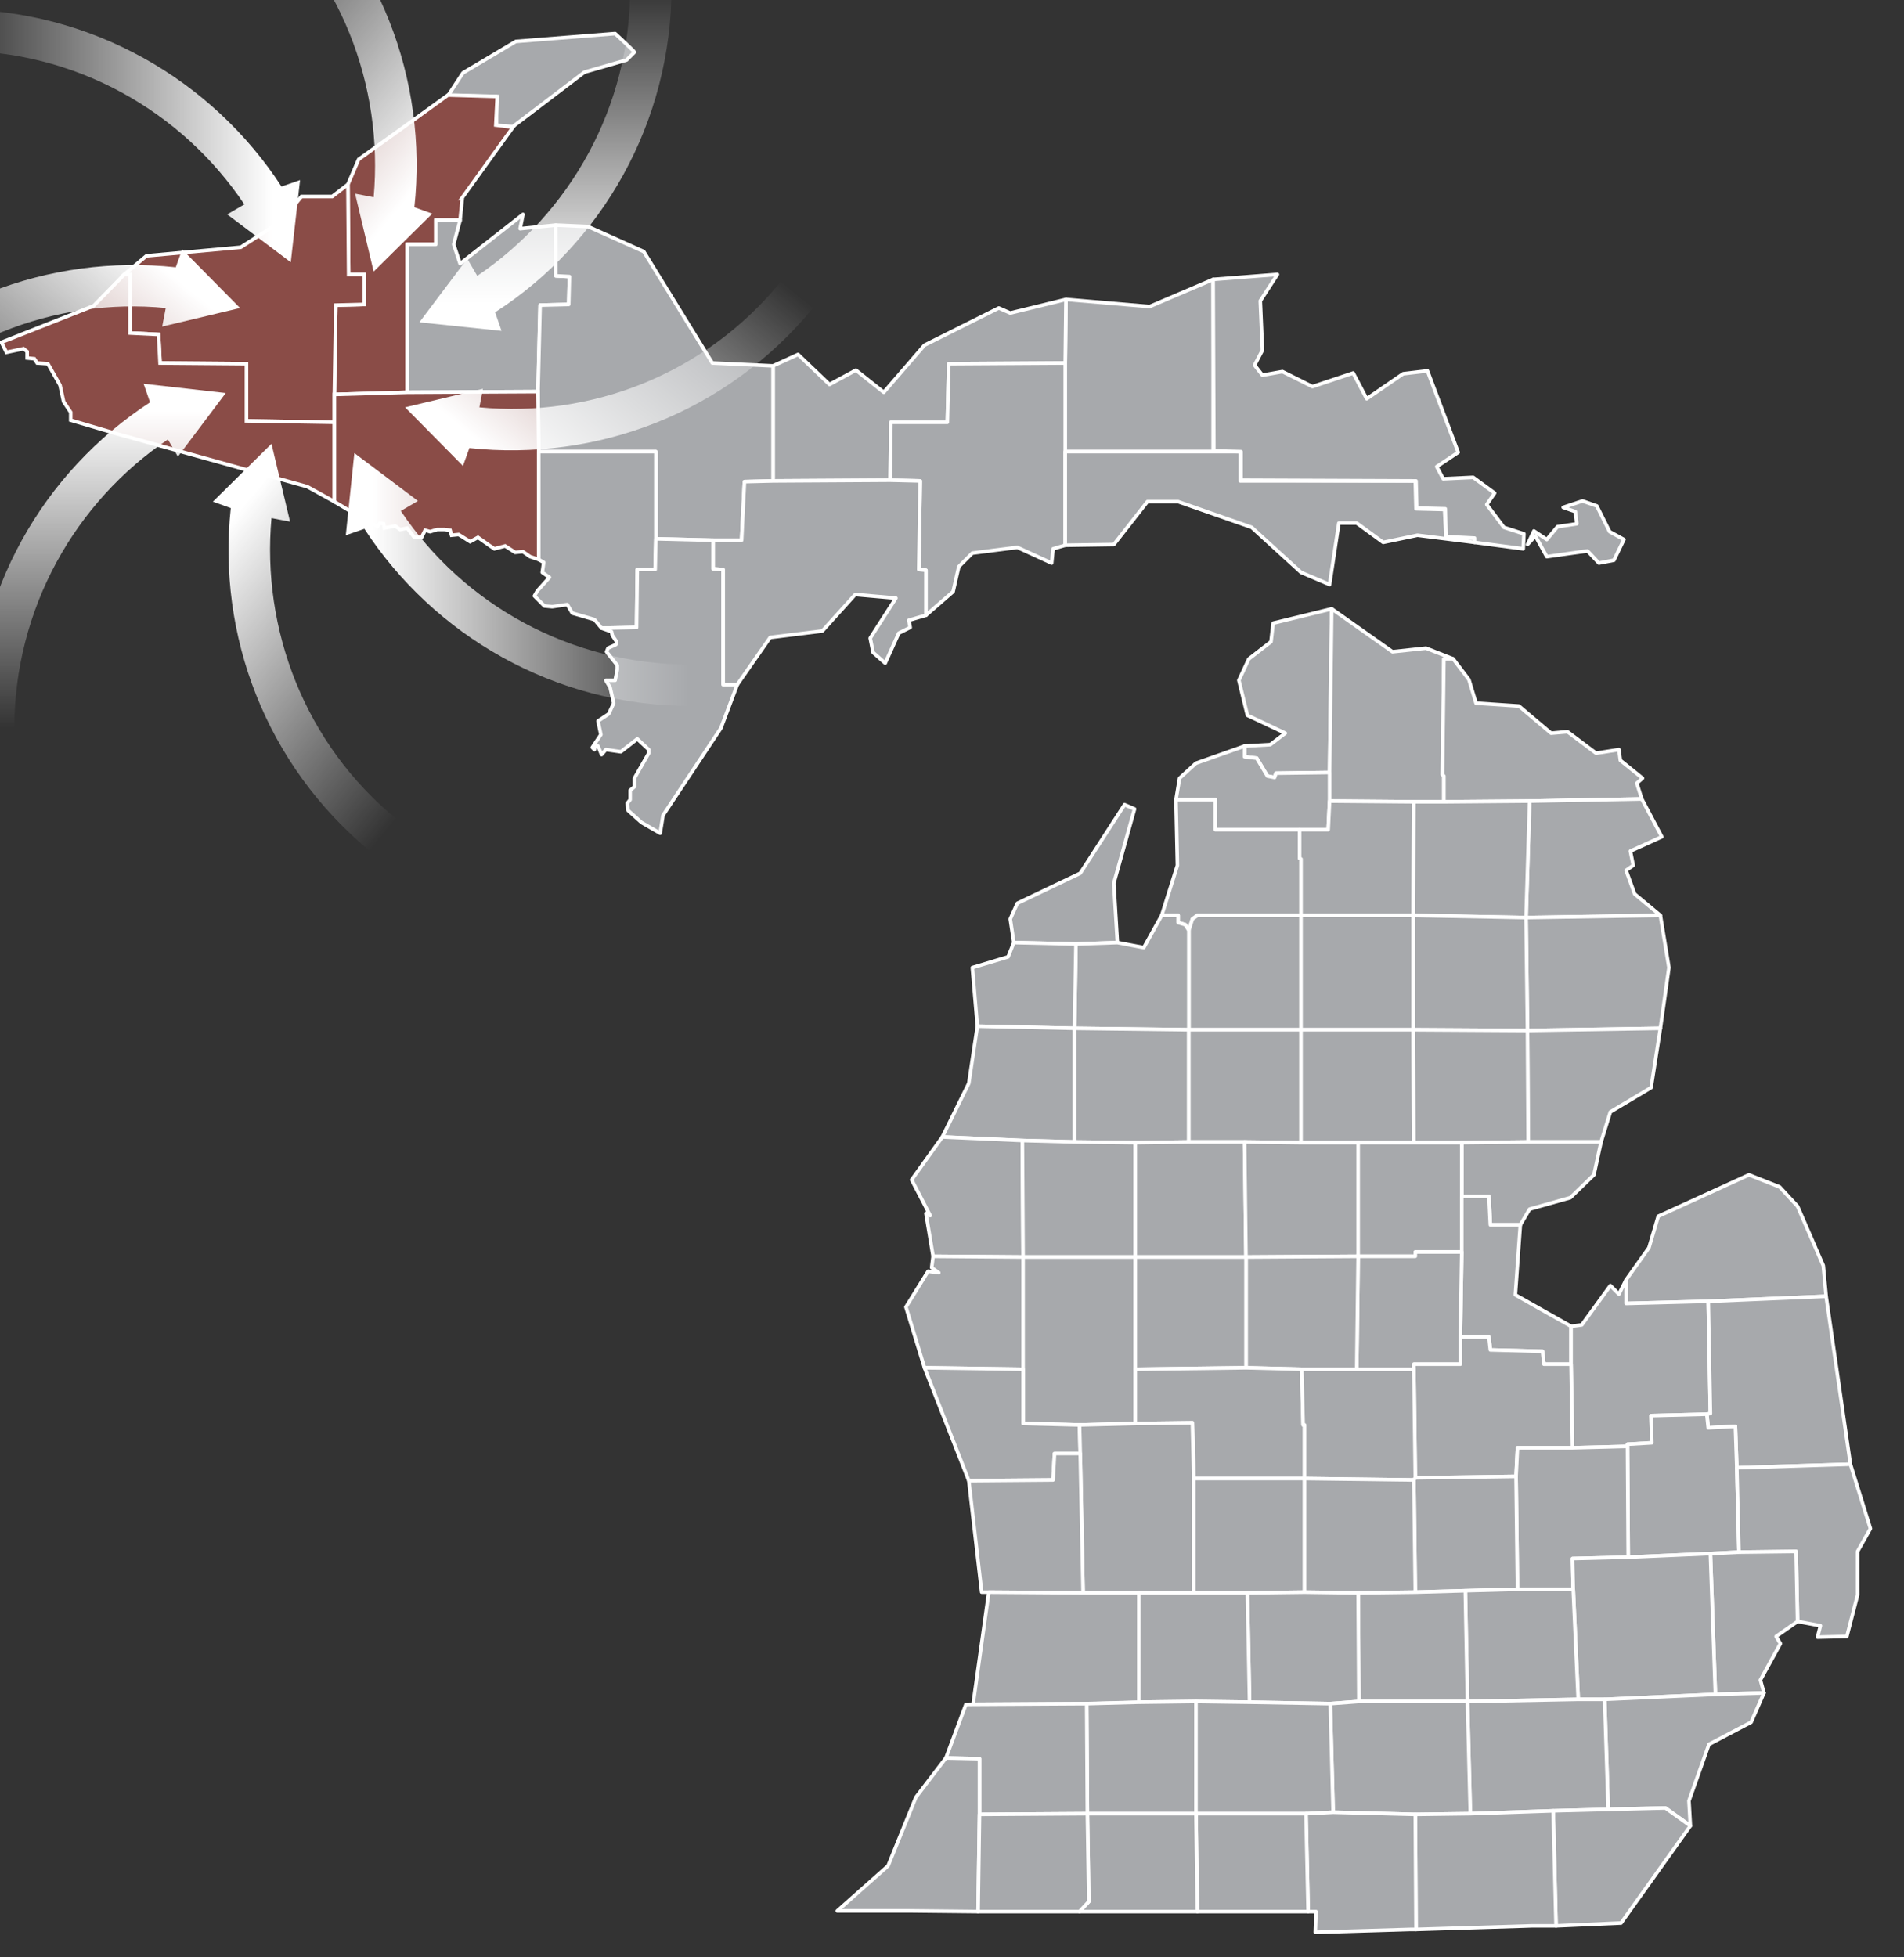 <svg xmlns="http://www.w3.org/2000/svg" xmlns:xlink="http://www.w3.org/1999/xlink" id="a" x="0px" y="0px" viewBox="0 0 266.5 273.9" style="enable-background:new 0 0 266.5 273.9;" xml:space="preserve"><rect x="0" y="0" width="266.5" height="273.9" fill="#333333" stroke="none"/><style type="text/css">			.st0{fill-rule:evenodd;clip-rule:evenodd;fill:#A7A9AC;stroke:#FFFFFF;stroke-width:0.5;stroke-linecap:round;stroke-linejoin:round;}	.st1{fill:#A7A9AC;stroke:#FFFFFF;stroke-width:0.5;stroke-linecap:round;stroke-linejoin:round;}	.st2{fill-rule:evenodd;clip-rule:evenodd;fill:#8A4C47;stroke:#FFFFFF;stroke-width:0.5;stroke-miterlimit:10;}	.st3{fill:url(#SVGID_1_);}	.st4{fill:url(#SVGID_00000003074051264388523690000012028283360680511417_);}	.st5{fill:url(#SVGID_00000142854723789082983370000014888594412081171592_);}	.st6{fill:url(#SVGID_00000130608830979135755070000000620496667387429762_);}	.st7{fill:url(#SVGID_00000137116038152432101690000015049996271121855403_);}	.st8{fill:url(#SVGID_00000090977855042804518740000002269962944146312854_);}	.st9{fill:url(#SVGID_00000167381383620670758610000008302707136095979413_);}	.st10{fill:url(#SVGID_00000116947763476095566790000001803716558922512823_);}</style><polygon class="st0" points="149.1,63.2 149.1,50.8 149.2,41.9 160.9,42.9 169.8,39.1 169.8,63.2 "></polygon><polygon class="st0" points="108.2,67.3 108.2,51.2 111.7,49.6 116.1,53.8 119.8,51.8 123.7,54.9 129.4,48.3 139.8,43.1 141.4,43.8   149.2,41.9 149.1,50.8 132.8,50.9 132.6,59.1 124.7,59.1 124.6,67.2 "></polygon><polygon class="st0" points="129.6,86.1 129.6,79.8 128.6,79.7 128.8,67.3 124.6,67.2 124.7,59.1 132.6,59.1 132.8,50.9 149.1,50.8   149.1,63.2 149.1,76.3 147.4,76.8 147.2,78.8 142.4,76.6 136.1,77.4 134.2,79.3 133.4,82.8 "></polygon><polygon class="st0" points="149.1,76.3 149.1,63.2 169.8,63.2 173.6,63.2 173.6,67.3 198.1,67.3 198.2,71.2 202.2,71.3 202.4,75.2   206.4,75.3 206.4,75.9 198.4,74.9 193.6,75.9 189.9,73.2 187.4,73.2 186.1,81.8 182.1,80.1 175.2,73.8 164.9,70.2 160.6,70.2   155.9,76.2 "></polygon><path class="st0" d="M169.8,39.1l9-0.7l-2.4,3.7l0.3,6.9l-1.1,2.1l1.1,1.4l2.8-0.5l4.2,2.1l5.7-1.9l1.9,3.6l5.1-3.5l3.4-0.4  l4.3,11.4l-3,2L202,67l4.2-0.2l3,2.2l-1.1,1.6l2.4,3.2l2.8,0.9l-0.1,2.1l-6.8-0.9v-0.6l-4-0.2l-0.1-3.9l-4-0.1l-0.1-3.8l-24.5-0.1  v-4l-3.8-0.1L169.8,39.1L169.8,39.1L169.8,39.1z M213.8,76.2l1.1-1.2l1.6,2.9l5.7-0.8l1.6,1.7l2.1-0.4l1.4-2.9l-2-1.1l-1.8-3.6  l-2-0.7l-2.7,0.9l1.7,0.6l0.2,1.7l-2.7,0.4l-1.5,1.8l-1.8-1.2L213.8,76.2L213.8,76.2L213.8,76.2z"></path><polygon class="st0" points="174.2,104.4 177.8,104.2 179.9,102.6 174.6,100.1 173.4,95.2 174.8,92.2 177.9,89.8 178.2,87.2   186.4,85.2 186.1,108.1 178.6,108.2 178.4,108.8 177.4,108.6 175.9,106.1 174.2,105.9 "></polygon><polygon class="st0" points="202.1,112.2 197.9,112.2 186.1,112.1 186.1,108.1 186.4,85.2 194.9,91.2 199.6,90.7 203.4,92.2   202.1,92.2 201.9,108.4 202.1,108.6 "></polygon><polygon class="st0" points="202.1,112.2 202.1,108.6 201.9,108.4 202.1,92.2 203.4,92.2 205.6,95.1 206.6,98.4 212.6,98.8   217.1,102.6 219.4,102.4 223.4,105.4 226.6,104.9 226.8,106.4 229.9,108.9 229.1,109.6 229.8,111.8 214.1,112.1 "></polygon><polygon class="st0" points="181.9,116.1 170.1,116.1 170.1,111.9 164.6,111.9 165.1,108.9 167.4,106.8 174.2,104.4 174.2,105.9   175.9,106.1 177.4,108.6 178.4,108.8 178.6,108.2 186.1,108.1 186.1,112.1 185.9,116.1 "></polygon><polygon class="st0" points="213.6,128.4 214.1,112.1 229.8,111.8 232.6,117.1 228.2,119.1 228.6,121.1 227.6,121.8 228.8,125.1   232.4,128.1 "></polygon><polygon class="st0" points="166.4,130.2 165.9,129.4 164.9,129.1 164.9,128.1 162.6,128.1 164.8,121.1 164.6,111.9 170.1,111.9   170.1,116.1 181.9,116.1 181.9,120.1 182.1,120.2 182.1,128.1 167.6,128.1 166.9,128.6 "></polygon><polygon class="st0" points="197.8,128.1 182.1,128.1 182.1,120.2 181.9,120.1 181.9,116.1 185.9,116.1 186.1,112.1 197.9,112.2 "></polygon><polygon class="st0" points="213.6,128.4 197.8,128.1 197.9,112.2 202.1,112.2 214.1,112.1 "></polygon><polygon class="st0" points="141.9,131.9 141.4,128.6 142.4,126.4 151.2,122.2 157.4,112.6 158.8,113.2 155.9,123.6 156.4,131.9   150.6,132.1 "></polygon><polygon class="st0" points="166.4,144.1 166.4,130.2 166.9,128.6 167.6,128.1 182.1,128.1 182.1,144.1 "></polygon><polygon class="st0" points="197.8,144.1 182.1,144.1 182.1,128.1 197.8,128.1 "></polygon><polygon class="st0" points="213.8,144.2 213.6,128.4 232.4,128.1 233.6,135.4 232.4,143.9 "></polygon><polygon class="st0" points="150.4,143.9 150.6,132.1 156.4,131.9 160.1,132.6 162.6,128.1 164.9,128.1 164.9,129.1 165.9,129.4   166.4,130.2 166.4,144.1 "></polygon><polygon class="st0" points="213.8,144.2 197.8,144.1 197.8,128.1 213.6,128.4 "></polygon><polygon class="st0" points="150.4,143.9 136.8,143.6 136.1,135.4 141.1,133.9 141.9,131.9 150.6,132.1 "></polygon><polygon class="st0" points="150.4,159.8 143.1,159.6 131.9,159.1 135.6,151.6 136.8,143.6 150.4,143.9 "></polygon><polygon class="st0" points="232.4,143.9 231.1,152.2 225.4,155.6 224.1,159.8 213.9,159.8 213.8,144.2 "></polygon><polygon class="st0" points="158.9,159.9 150.4,159.8 150.4,143.9 166.4,144.1 166.4,159.8 "></polygon><polygon class="st0" points="182.1,159.9 174.2,159.8 166.4,159.8 166.4,144.1 182.1,144.1 "></polygon><polygon class="st0" points="190.1,159.9 182.1,159.9 182.1,144.1 197.8,144.1 197.9,159.9 "></polygon><polygon class="st0" points="204.6,159.9 197.9,159.9 197.8,144.1 213.8,144.2 213.9,159.8 "></polygon><polygon class="st0" points="143.2,175.9 130.6,175.8 129.6,169.8 130.2,170.1 127.6,165.1 131.9,159.1 143.1,159.6 "></polygon><polygon class="st0" points="158.9,175.9 143.2,175.9 143.1,159.6 150.4,159.8 158.9,159.9 "></polygon><polygon class="st0" points="174.4,175.9 158.9,175.9 158.9,159.9 166.4,159.8 174.2,159.8 "></polygon><polygon class="st0" points="224.1,159.8 223.1,164.4 219.8,167.6 214.1,169.2 212.8,171.4 208.6,171.4 208.4,167.4 204.6,167.4   204.6,159.9 213.9,159.8 "></polygon><polygon class="st0" points="174.4,175.9 174.2,159.8 182.1,159.9 190.1,159.9 190.1,175.8 "></polygon><polygon class="st0" points="204.6,175.2 198.1,175.2 198.1,175.8 190.1,175.8 190.1,159.9 197.9,159.9 204.6,159.9 204.6,167.4 "></polygon><polygon class="st0" points="239.1,182.1 227.6,182.4 227.6,179.1 230.8,174.6 232.1,170.2 244.8,164.4 249.1,166.1 251.6,168.8   255.2,177.1 255.6,181.4 "></polygon><polygon class="st0" points="204.4,187.1 204.6,175.2 204.6,167.4 208.4,167.4 208.6,171.4 212.8,171.4 212.1,181.2 219.9,185.6   219.9,190.9 216.1,190.9 215.9,189.1 208.6,188.9 208.4,187.1 "></polygon><polygon class="st0" points="197.9,191.6 189.9,191.6 190.1,175.8 198.1,175.8 198.1,175.2 204.6,175.2 204.4,187.1 204.4,190.9   197.9,190.9 "></polygon><polygon class="st0" points="143.2,191.6 129.4,191.4 126.8,182.9 129.9,177.9 131.4,178.1 130.4,177.4 130.6,175.8 143.2,175.9 "></polygon><polygon class="st0" points="182.2,191.6 174.4,191.4 174.4,175.9 190.1,175.8 189.9,191.6 "></polygon><polygon class="st0" points="158.9,199.2 151.1,199.4 143.2,199.2 143.2,191.6 143.2,175.9 158.9,175.9 158.9,191.6 "></polygon><polygon class="st0" points="158.9,191.6 158.9,175.9 174.4,175.9 174.4,191.4 "></polygon><polygon class="st0" points="227.8,202.4 220.1,202.6 219.9,190.9 219.9,185.6 221.4,185.4 225.4,179.9 226.6,181.1 227.6,179.1   227.6,182.4 239.1,182.1 239.4,197.8 238.9,197.9 231.1,198.1 231.2,201.9 227.8,202.1 "></polygon><polygon class="st0" points="243.1,205.4 242.9,199.6 239.1,199.8 238.9,197.9 239.4,197.8 239.1,182.1 255.6,181.4 259,204.9 "></polygon><polygon class="st0" points="212.2,206.6 198.1,206.8 197.9,191.6 197.9,190.9 204.4,190.9 204.4,187.1 208.4,187.1 208.6,188.9   215.9,189.1 216.1,190.9 219.9,190.9 220.1,202.6 212.4,202.6 "></polygon><polygon class="st0" points="135.6,207.2 129.4,191.4 143.2,191.6 143.2,199.2 151.1,199.4 151.2,203.4 147.6,203.4 147.4,207.1 "></polygon><polygon class="st0" points="182.6,206.9 167.1,206.9 166.9,199.1 158.9,199.2 158.9,191.6 174.4,191.4 182.2,191.6 182.4,199.4   182.6,199.4 "></polygon><polygon class="st0" points="182.6,206.9 182.6,199.4 182.4,199.4 182.2,191.6 189.9,191.6 197.9,191.6 198.1,206.8 197.9,207.1 "></polygon><polygon class="st0" points="239.4,217.4 227.9,217.9 227.8,202.4 227.8,202.1 231.2,201.9 231.1,198.1 238.9,197.9 239.1,199.8   242.9,199.6 243.1,205.4 243.4,217.2 "></polygon><polygon class="st0" points="151.6,222.9 151.2,203.4 151.1,199.4 158.9,199.2 166.9,199.1 167.1,206.9 167.1,222.9 159.4,222.9 "></polygon><polygon class="st0" points="220.2,222.4 212.4,222.4 212.2,206.6 212.4,202.6 220.1,202.6 227.8,202.4 227.9,217.9 220.1,218.1 "></polygon><polygon class="st0" points="151.6,222.9 137.4,222.8 135.6,207.2 147.4,207.1 147.6,203.4 151.2,203.4 "></polygon><polygon class="st0" points="251.6,226.9 251.4,217.1 243.4,217.2 243.1,205.4 259,204.9 261.8,213.9 260,217.1 260,223.2   258.5,229 254.4,229.1 254.8,227.5 "></polygon><polygon class="st0" points="205.1,222.6 198.1,222.8 197.9,207.1 198.1,206.8 212.2,206.6 212.4,222.4 "></polygon><polygon class="st0" points="167.1,222.9 167.1,206.9 182.6,206.9 182.6,222.8 174.6,222.9 "></polygon><polygon class="st0" points="190.1,222.9 182.6,222.8 182.6,206.9 197.9,207.1 198.1,222.8 "></polygon><polygon class="st0" points="240.1,237.1 239.4,217.4 243.4,217.2 251.4,217.1 251.6,226.9 248.6,229 249.2,230 246.4,235.1   246.9,236.9 "></polygon><polygon class="st0" points="224.6,237.8 220.9,237.8 220.2,222.4 220.1,218.1 227.9,217.9 239.4,217.4 240.1,237.1 "></polygon><polygon class="st0" points="205.4,238.1 205.1,222.6 212.4,222.4 220.2,222.4 220.9,237.8 "></polygon><polygon class="st0" points="190.2,238.1 190.1,222.9 198.1,222.8 205.1,222.6 205.4,238.1 "></polygon><polygon class="st0" points="153.1,238.4 136.2,238.5 138.4,222.8 152.6,222.9 160.4,222.9 160.4,238.2 "></polygon><polygon class="st0" points="174.9,238.2 174.6,222.9 182.6,222.8 190.1,222.9 190.2,238.1 186.2,238.4 "></polygon><polygon class="st0" points="159.4,238.2 159.4,222.9 167.1,222.9 174.6,222.9 174.9,238.2 167.4,238.1 "></polygon><polygon class="st0" points="236.6,255.5 233.1,253 225.1,253.2 224.6,237.8 240.1,237.1 246.9,236.9 245.1,241 239.2,244.1   236.4,252 "></polygon><polygon class="st0" points="217.4,253.4 205.8,253.8 205.4,238.1 220.9,237.8 224.6,237.8 225.1,253.2 "></polygon><polygon class="st0" points="205.8,253.8 198.1,253.9 186.6,253.6 186.2,238.4 190.2,238.1 205.4,238.1 "></polygon><polygon class="st0" points="152.2,253.8 152.1,238.4 159.4,238.2 167.4,238.1 167.4,253.8 "></polygon><polygon class="st0" points="182.8,253.8 167.4,253.8 167.4,238.1 174.9,238.2 186.2,238.4 186.6,253.6 "></polygon><polygon class="st0" points="137.1,253.9 137.1,246.1 132.4,246 135.2,238.5 152.1,238.4 152.2,253.8 "></polygon><polygon class="st0" points="137.1,253.9 136.9,267.5 127.3,267.4 117.2,267.4 124.3,261.1 128.2,251.5 132.4,246 137.1,246.1 "></polygon><polygon class="st0" points="217.8,269.5 217.4,253.4 225.1,253.2 233.1,253 236.6,255.5 226.9,269.1 "></polygon><polygon class="st0" points="214.4,269.5 198.2,270 198.1,253.9 205.8,253.8 217.4,253.4 217.8,269.5 "></polygon><polygon class="st0" points="197.4,270 184.1,270.4 184.2,267.5 183.1,267.5 182.8,253.8 186.6,253.6 198.1,253.9 198.2,270 "></polygon><polygon class="st0" points="183.1,267.5 170.9,267.5 167.6,267.5 167.4,253.8 182.8,253.8 "></polygon><polygon class="st0" points="155.8,267.5 151.1,267.5 152.4,266.1 152.2,253.8 167.4,253.8 167.6,267.5 "></polygon><polygon class="st0" points="151.1,267.5 142.4,267.5 136.9,267.5 137.1,253.9 152.2,253.8 152.4,266.1 "></polygon><path class="st1" d="M41.2-18.1l-1.5,2.7l0.3,1.9l1.7,1l3.6-1.3l4.2-5.4l9-3.6l4.2-6.9L41.2-18.1z M86.1,4.7L72.2,5.8l-7.4,4.4  l-2.1,3.2l6.8,0.1v4.1l2.3,0.1l10-7.6l5.9-1.7l1.1-1.1C88.8,7.2,86.1,4.7,86.1,4.7z"></path><polygon class="st2" points="71.8,17.8 69.4,17.5 69.6,13.5 62.7,13.3 56.2,18 50.2,22.3 48.7,25.8 48.8,38.4 51,38.4 51,42.6   47,42.7 46.8,55.2 57,54.9 57,34.2 61,34.2 61,30.8 64.4,30.8 64.7,27.8 64.6,27.8 "></polygon><polygon class="st2" points="46.8,59.1 34.5,58.9 34.5,50.9 22.4,50.8 22.2,46.8 18.2,46.6 18.2,38.4 17.4,38.4 20.5,35.8   33.7,34.6 39.3,31 42.2,27.5 46.5,27.5 48.7,25.8 48.8,38.4 51,38.4 51,42.6 47,42.7 46.8,55.2 "></polygon><polygon class="st0" points="57,54.9 57,34.2 61,34.2 61,30.8 64.4,30.8 63.5,34.2 64.4,36.9 73.2,30 72.8,32 77.8,31.5 77.8,38.6   79.7,38.7 79.6,42.6 75.6,42.7 75.3,54.8 "></polygon><polygon class="st0" points="91.8,75.4 91.8,63.2 75.4,63.2 75.3,54.8 75.6,42.7 79.6,42.6 79.7,38.7 77.8,38.6 77.8,31.5   82.3,31.7 90.1,35.2 99.7,50.8 108.2,51.2 108.2,67.3 104.2,67.4 103.8,75.6 99.8,75.6 "></polygon><polygon class="st2" points="46.8,70.2 43,68.1 16,60.6 9.9,58.8 9.9,57.7 8.9,56.2 8.4,53.9 6.7,50.9 5.2,50.8 4.8,50.2 3.8,50.1   3.8,49.2 3.3,48.8 0.9,49.3 0.2,47.9 13.1,42.8 17.4,38.4 18.2,38.4 18.2,46.6 22.2,46.8 22.4,50.8 34.5,50.9 34.5,58.9 46.8,59.1   "></polygon><polygon class="st2" points="48.8,71.4 46.8,70.2 46.8,59.1 46.8,55.2 57,54.9 75.3,54.8 75.4,63.2 75.4,78.3 74.2,77.9 73.2,77.2   72.1,77.3 70.7,76.4 69.2,76.8 68.6,76.4 66.9,75.2 65.8,75.8 64.2,74.8 63.2,74.9 63,74.2 62.2,74.1 61.2,74.1 60.2,74.4   59.5,74.2 59,75.2 58,75.2 57,73.9 56,74.1 55.3,73.6 53.8,73.9 53.7,73.3 53.2,73.2 52.8,73.7 "></polygon><polygon class="st0" points="84.2,87.9 83.2,86.7 80.1,85.8 79.4,84.6 77.3,84.9 76.2,84.8 74.8,83.4 75.2,82.7 76.9,80.8   75.9,80.1 76.1,78.7 75.4,78.3 75.4,63.2 91.8,63.2 91.8,75.4 91.7,79.7 89.2,79.7 89.1,87.8 "></polygon><polygon class="st0" points="129.6,86.1 127.2,86.8 127.4,87.8 125.8,88.6 123.9,92.8 122.2,91.3 121.8,89.3 125.4,83.7 119.7,83.2   115.1,88.3 107.8,89.2 103.2,95.8 101.2,95.8 101.2,79.7 99.8,79.6 99.8,75.6 103.8,75.6 104.2,67.4 108.2,67.3 124.6,67.2   128.8,67.3 128.6,79.7 129.6,79.8 "></polygon><polygon class="st0" points="84.2,87.9 89.1,87.8 89.2,79.7 91.7,79.7 91.8,75.4 99.8,75.6 99.8,79.6 101.2,79.7 101.2,95.8   103.2,95.8 100.9,101.9 92.8,114.1 92.4,116.6 89.8,115.1 87.9,113.4 87.8,112.4 88.2,111.9 88.2,110.6 88.8,110.1 88.8,108.9   90.8,105.4 90.8,104.9 89.2,103.4 86.9,105.2 84.8,104.9 84.2,105.6 83.7,104.4 83.3,104.4 83.2,104.9 82.9,104.6 84.1,102.8   83.7,100.9 85.2,99.9 85.9,98.4 85.4,96.2 84.8,95.2 86.1,95.2 86.4,93.7 86.4,93.1 84.9,91.2 85.1,90.7 86.2,90.2 86.3,89.8   85.7,88.9 85.6,88.4 "></polygon><g>			<linearGradient id="SVGID_1_" gradientUnits="userSpaceOnUse" x1="48.339" y1="1719.81" x2="96.561" y2="1719.81" gradientTransform="matrix(1 0 0 1 0 -1638.7)">		<stop offset="0" style="stop-color:#FFFFFF"></stop>		<stop offset="8.000000e-02" style="stop-color:#FFFFFF"></stop>		<stop offset="0.2" style="stop-color:#FFFFFF;stop-opacity:0.87"></stop>		<stop offset="1" style="stop-color:#FFFFFF;stop-opacity:0"></stop>	</linearGradient>	<path class="st3" d="M56.1,71.5l2.4-1.4l-8.9-6.7l-1.2,11.5l2.6-0.9c9.7,14.9,26.6,24.8,45.7,24.8V93C79.7,93,64.8,84.5,56.1,71.5z   "></path>			<linearGradient id="SVGID_00000080928287294215118210000003337360577576531628_" gradientUnits="userSpaceOnUse" x1="-527.185" y1="1487.034" x2="-478.999" y2="1487.034" gradientTransform="matrix(0.634 -0.773 0.773 0.634 -745.843 -1281.516)">		<stop offset="0" style="stop-color:#FFFFFF"></stop>		<stop offset="8.000000e-02" style="stop-color:#FFFFFF"></stop>		<stop offset="0.2" style="stop-color:#FFFFFF;stop-opacity:0.87"></stop>		<stop offset="1" style="stop-color:#FFFFFF;stop-opacity:0"></stop>	</linearGradient>	<path style="fill:url(#SVGID_00000080928287294215118210000003337360577576531628_);" d="M67.1,57l0.5-2.6L56.7,57l8.1,8.2l0.9-2.5   c17.7,1.9,35.9-4.8,48.1-19.6l-4.5-3.7C98.7,52.4,82.7,58.5,67.1,57z"></path>			<linearGradient id="SVGID_00000158013877271169252540000003062020112153397144_" gradientUnits="userSpaceOnUse" x1="-1309.747" y1="1200.3" x2="-1261.519" y2="1200.3" gradientTransform="matrix(6.123234e-17 -1 1 6.123234e-17 -1123.92 -1263.33)">		<stop offset="0" style="stop-color:#FFFFFF"></stop>		<stop offset="8.000000e-02" style="stop-color:#FFFFFF"></stop>		<stop offset="0.2" style="stop-color:#FFFFFF;stop-opacity:0.87"></stop>		<stop offset="1" style="stop-color:#FFFFFF;stop-opacity:0"></stop>	</linearGradient>	<path style="fill:url(#SVGID_00000158013877271169252540000003062020112153397144_);" d="M66.8,38.6l-1.4-2.4l-6.7,8.9l11.5,1.2   l-0.9-2.6C84.2,34.1,94,17.2,94-1.9h-5.8C88.3,15,79.7,29.9,66.8,38.6z"></path>			<linearGradient id="SVGID_00000168813232882945933630000007494187935622571192_" gradientUnits="userSpaceOnUse" x1="-986.76" y1="107.572" x2="-938.574" y2="107.572" gradientTransform="matrix(-0.773 -0.634 0.634 -0.773 -766.736 -517.487)">		<stop offset="0" style="stop-color:#FFFFFF"></stop>		<stop offset="8.000000e-02" style="stop-color:#FFFFFF"></stop>		<stop offset="0.2" style="stop-color:#FFFFFF;stop-opacity:0.87"></stop>		<stop offset="1" style="stop-color:#FFFFFF;stop-opacity:0"></stop>	</linearGradient>	<path style="fill:url(#SVGID_00000168813232882945933630000007494187935622571192_);" d="M52.3,27.6l-2.6-0.5L52.3,38l8.2-8.1   L58,29c1.9-17.7-4.8-35.9-19.6-48.1l-3.7,4.5C47.7-4,53.7,12,52.3,27.6C52.3,27.6,52.3,27.6,52.3,27.6z"></path>			<linearGradient id="SVGID_00000016063118130145844390000001265747267450394507_" gradientUnits="userSpaceOnUse" x1="-790.505" y1="-158.404" x2="-742.283" y2="-158.404" gradientTransform="matrix(-1 0 0 -1 -748.54 -139.41)">		<stop offset="0" style="stop-color:#FFFFFF"></stop>		<stop offset="8.000000e-02" style="stop-color:#FFFFFF"></stop>		<stop offset="0.2" style="stop-color:#FFFFFF;stop-opacity:0.87"></stop>		<stop offset="1" style="stop-color:#FFFFFF;stop-opacity:0"></stop>	</linearGradient>	<path style="fill:url(#SVGID_00000016063118130145844390000001265747267450394507_);" d="M34.2,28.6l-2.4,1.4l8.9,6.7L42,25.2   l-2.6,0.9C29.7,11.2,12.8,1.3-6.3,1.3v5.8C10.6,7,25.5,15.6,34.2,28.6L34.2,28.6z"></path>			<linearGradient id="SVGID_00000075157565163152219450000011084026405698378384_" gradientUnits="userSpaceOnUse" x1="393.019" y1="-352.687" x2="441.204" y2="-352.687" gradientTransform="matrix(-0.634 0.773 -0.773 -0.634 -2.697 -496.594)">		<stop offset="0" style="stop-color:#FFFFFF"></stop>		<stop offset="8.000000e-02" style="stop-color:#FFFFFF"></stop>		<stop offset="0.2" style="stop-color:#FFFFFF;stop-opacity:0.87"></stop>		<stop offset="1" style="stop-color:#FFFFFF;stop-opacity:0"></stop>	</linearGradient>	<path style="fill:url(#SVGID_00000075157565163152219450000011084026405698378384_);" d="M23.2,43.1l-0.5,2.6l10.9-2.6l-8.1-8.2   l-0.9,2.5C6.9,35.5-11.3,42.2-23.5,57l4.5,3.7C-8.4,47.7,7.7,41.6,23.2,43.1L23.2,43.1z"></path>			<linearGradient id="SVGID_00000134948933613928882960000012021357558906164652_" gradientUnits="userSpaceOnUse" x1="568.46" y1="361.446" x2="616.689" y2="361.446" gradientTransform="matrix(6.123234e-17 1 -1 6.123234e-17 375.37 -514.78)">		<stop offset="0" style="stop-color:#FFFFFF"></stop>		<stop offset="8.000000e-02" style="stop-color:#FFFFFF"></stop>		<stop offset="0.2" style="stop-color:#FFFFFF;stop-opacity:0.87"></stop>		<stop offset="1" style="stop-color:#FFFFFF;stop-opacity:0"></stop>	</linearGradient>	<path style="fill:url(#SVGID_00000134948933613928882960000012021357558906164652_);" d="M23.5,61.5l1.4,2.4l6.7-8.9l-11.5-1.3   l0.9,2.6C6.1,66-3.7,82.8-3.7,102H2C2,85.1,10.6,70.2,23.5,61.5C23.5,61.5,23.5,61.5,23.5,61.5z"></path>			<linearGradient id="SVGID_00000086682214663249507980000005670427704074301067_" gradientUnits="userSpaceOnUse" x1="852.962" y1="1027.776" x2="901.148" y2="1027.776" gradientTransform="matrix(0.773 0.634 -0.634 0.773 18.196 -1260.623)">		<stop offset="0" style="stop-color:#FFFFFF"></stop>		<stop offset="8.000000e-02" style="stop-color:#FFFFFF"></stop>		<stop offset="0.2" style="stop-color:#FFFFFF;stop-opacity:0.87"></stop>		<stop offset="1" style="stop-color:#FFFFFF;stop-opacity:0"></stop>	</linearGradient>	<path style="fill:url(#SVGID_00000086682214663249507980000005670427704074301067_);" d="M38,72.5l2.6,0.5L38,62.1l-8.2,8.1   l2.5,0.9c-1.9,17.7,4.8,35.9,19.6,48.1l3.7-4.5C42.6,104.1,36.6,88,38,72.5L38,72.5L38,72.5z"></path></g></svg>